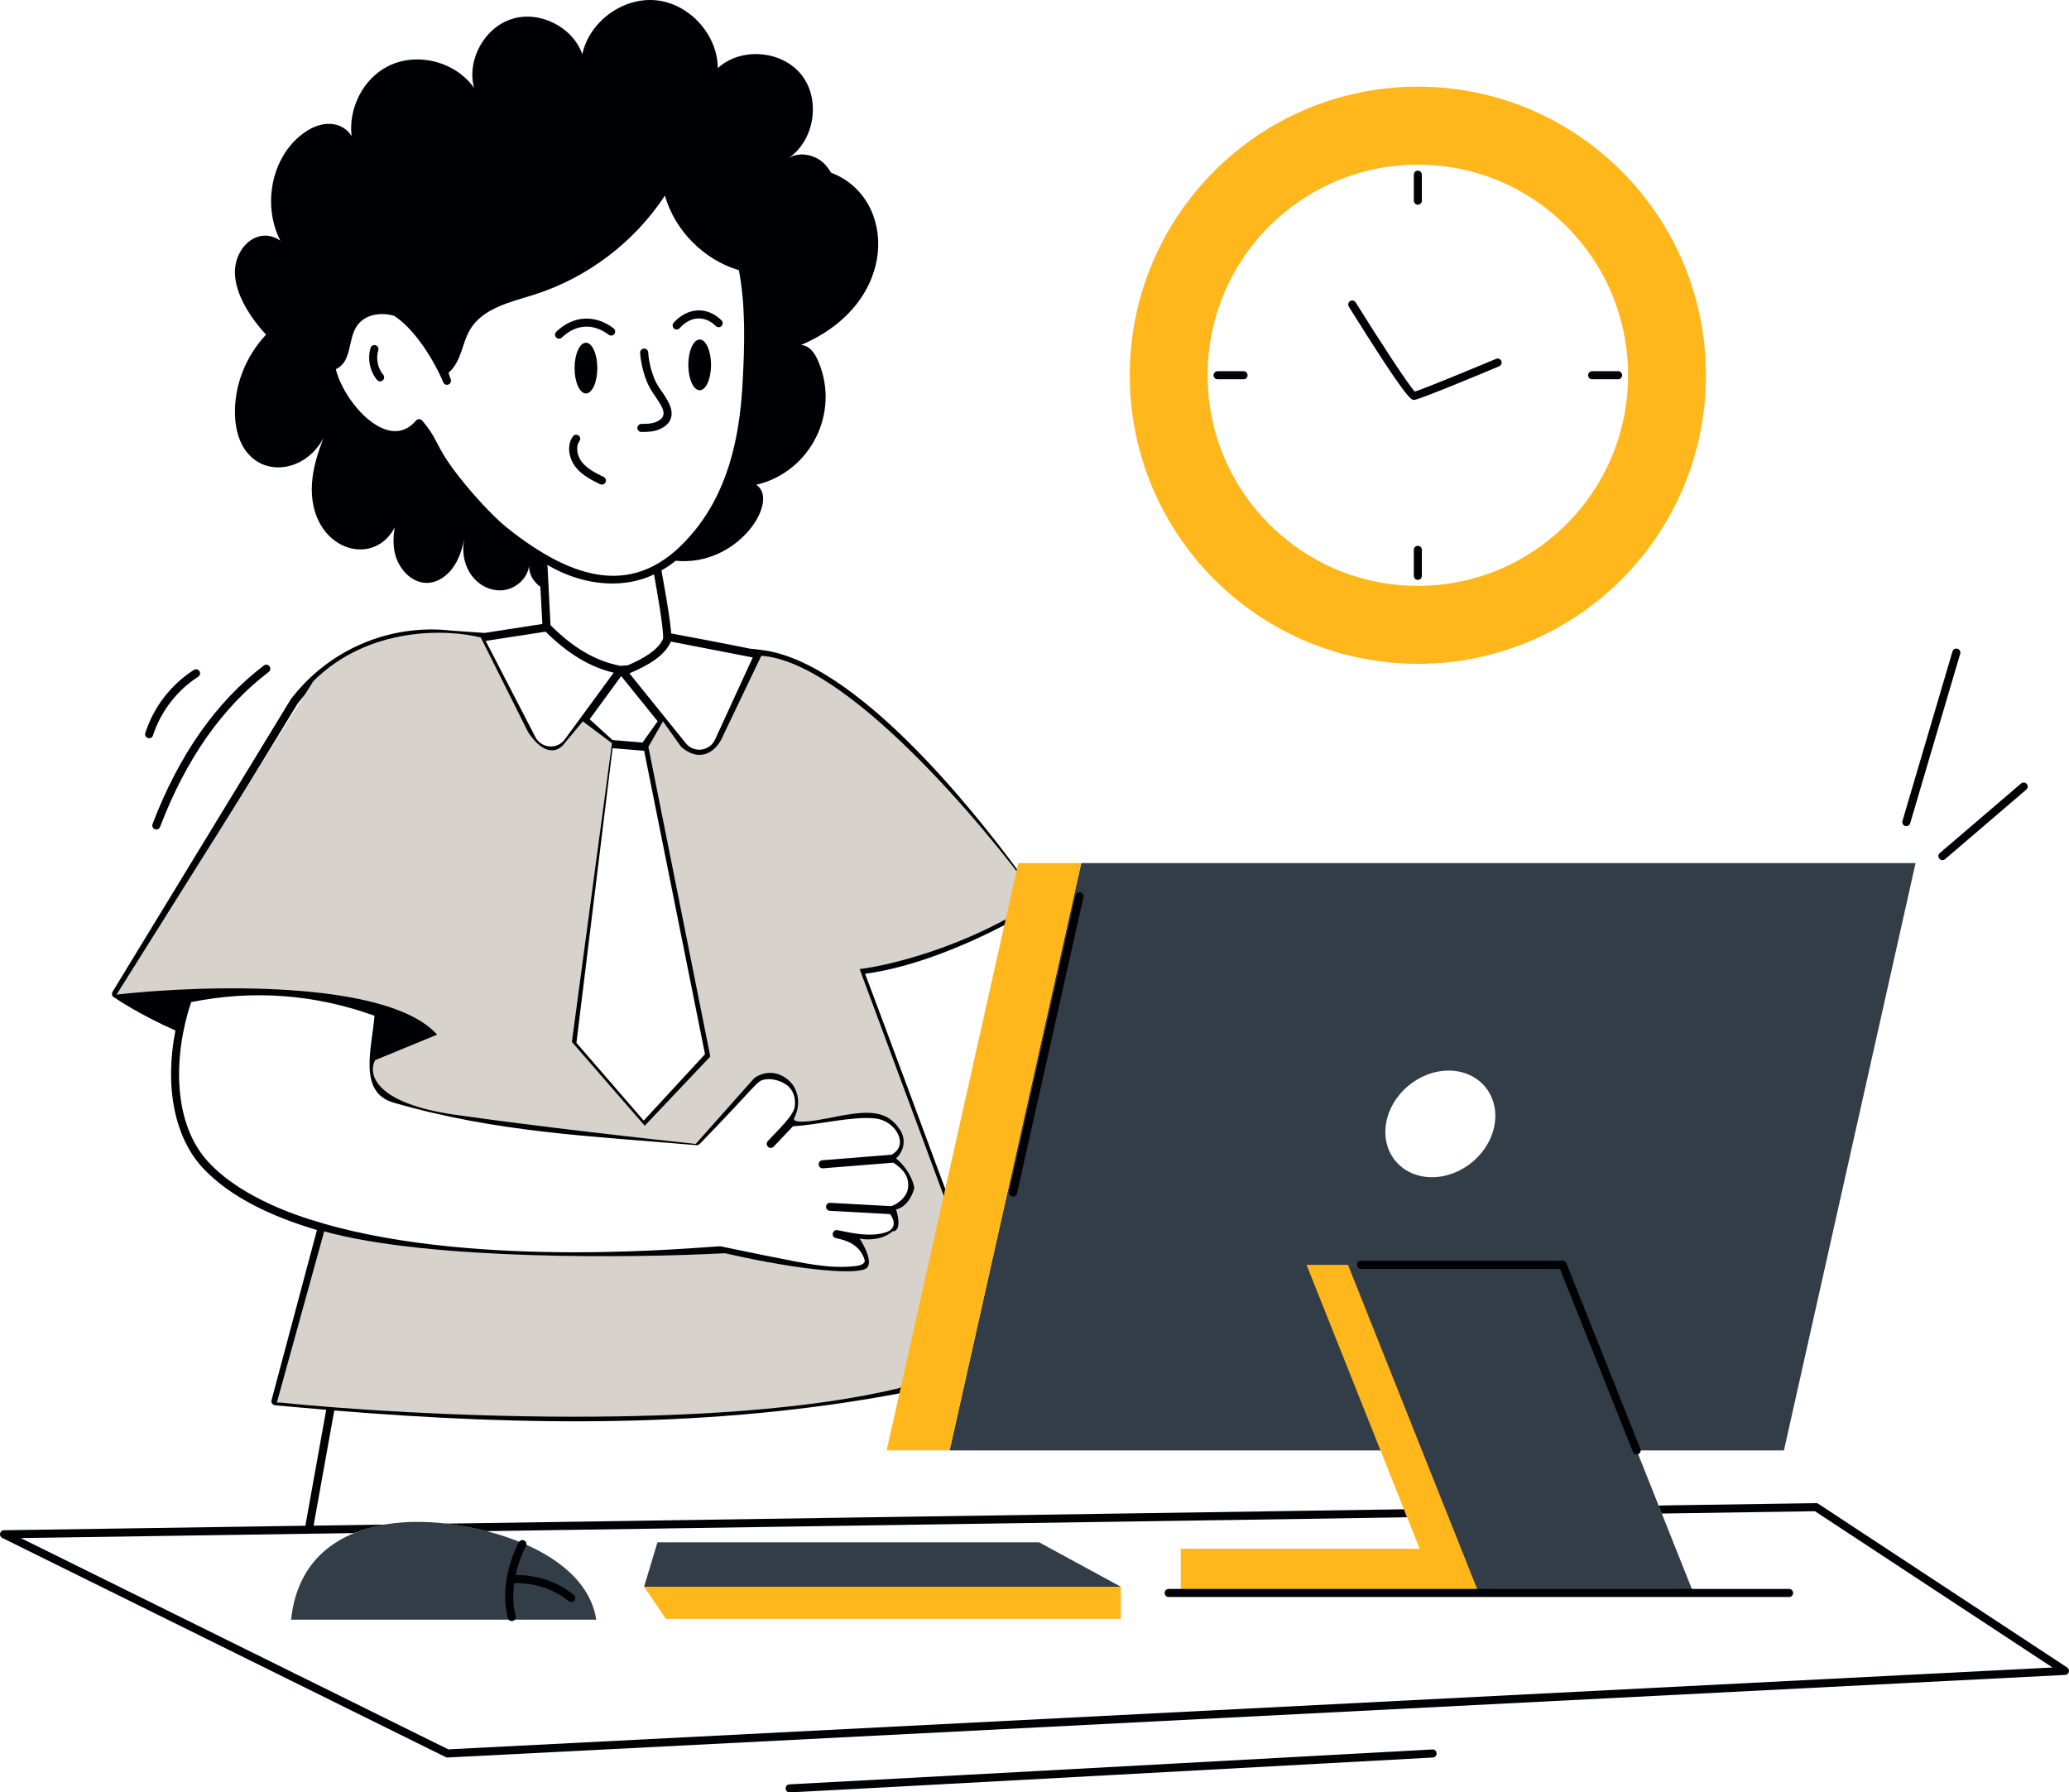 <svg xmlns="http://www.w3.org/2000/svg" width="284" height="246" viewBox="0 0 284 246" fill="none"><g clip-path="url(#clip0_2480_1019)"><path d="M194.624 11.896C172.777 11.896 155.074 29.627 155.074 51.497C155.074 73.367 172.777 91.108 194.624 91.108C216.471 91.108 234.164 73.377 234.164 51.497C234.164 29.616 216.46 11.896 194.624 11.896ZM194.624 80.406C178.678 80.406 165.76 67.468 165.76 51.497C165.76 35.526 178.678 22.599 194.624 22.599C210.57 22.599 223.477 35.537 223.477 51.497C223.477 67.456 210.559 80.406 194.624 80.406Z" fill="#FFB71B"></path><path d="M148.411 118.456L130.344 199.062H244.872L262.94 118.456H148.411ZM205.168 154.249C204.538 158.289 200.681 161.565 196.559 161.565C192.437 161.565 189.62 158.289 190.249 154.249C190.879 150.21 194.736 146.933 198.847 146.933C202.957 146.933 205.797 150.21 205.167 154.249H205.168Z" fill="#333D47"></path><path d="M226.771 218.63H197.288C196.82 217.455 198.983 222.885 192.713 207.142L179.342 173.596H208.814L226.771 218.63V218.63Z" fill="#FFB71B"></path><path d="M198.248 212.562H162.076V218.627H198.248V212.562Z" fill="#FFB71B"></path><path d="M232.451 218.63H202.979L185.033 173.595H214.505C215.574 176.277 231.382 215.945 232.451 218.63Z" fill="#333D47"></path><path d="M81.841 222.293H39.959C41.294 209.332 54.433 206.956 66.79 210.141C74.072 212 80.89 215.984 81.84 222.293H81.841Z" fill="#333D47"></path><path d="M142.634 211.676L153.848 217.771H88.412L90.246 211.676H142.634Z" fill="#333D47"></path><path d="M153.848 217.771V222.178H91.4L88.412 217.771H153.848Z" fill="#FFB71B"></path><path d="M138.501 126.014C138.359 125.744 138.026 125.637 137.755 125.78C133.63 127.943 125.692 131.658 118.346 132.602L112.51 117.361C112.401 117.076 112.083 116.933 111.796 117.043C111.511 117.152 111.369 117.472 111.478 117.758C126.382 156.711 117.835 134.602 129.006 164.371C129.261 165.054 130.298 164.676 130.042 163.985C127.935 158.282 120.903 139.329 118.747 133.651C125.8 132.693 133.216 129.41 138.267 126.761C138.538 126.62 138.642 126.285 138.501 126.014V126.014Z" fill="#000105"></path><path d="M76.356 45.529C76.136 45.74 76.128 46.09 76.338 46.31C76.55 46.533 76.9 46.539 77.119 46.328C79.114 44.422 81.485 44.38 83.553 45.942C83.797 46.127 84.144 46.078 84.328 45.834C84.512 45.59 84.463 45.243 84.22 45.059C81.674 43.135 78.701 43.285 76.356 45.529Z" fill="#000105"></path><path d="M98.264 44.752C98.484 44.964 98.833 44.959 99.045 44.739C99.257 44.519 99.252 44.169 99.032 43.956C97.01 41.996 94.36 42.198 92.471 44.297C92.151 44.651 92.403 45.221 92.881 45.221C93.032 45.221 93.182 45.159 93.291 45.038C94.734 43.435 96.658 43.197 98.263 44.752H98.264Z" fill="#000105"></path><path d="M90.192 52.74C89.569 51.643 89.057 49.801 88.973 48.36C88.956 48.054 88.69 47.827 88.39 47.839C88.085 47.857 87.852 48.118 87.87 48.423C87.964 50.04 88.523 52.039 89.231 53.286C90.322 55.21 92.287 56.936 90.087 57.9C89.474 58.169 88.746 58.173 88.043 58.178C87.738 58.18 87.492 58.429 87.494 58.734C87.496 59.039 87.743 59.284 88.047 59.284C88.904 59.284 89.75 59.255 90.53 58.914C91.39 58.538 91.921 58.007 92.112 57.338C92.575 55.712 90.88 53.953 90.192 52.74Z" fill="#000105"></path><path d="M51.925 48.071C52.135 47.374 51.078 47.047 50.866 47.752C50.418 49.244 50.768 50.968 51.758 52.146C51.954 52.379 52.304 52.409 52.537 52.212C52.77 52.015 52.8 51.666 52.603 51.432C51.846 50.533 51.58 49.213 51.924 48.07L51.925 48.071Z" fill="#000105"></path><path d="M96.041 46.598C95.18 46.598 94.481 48.157 94.481 50.08C94.481 52.003 95.179 53.562 96.041 53.562C96.903 53.562 97.601 52.003 97.601 50.08C97.601 48.157 96.902 46.598 96.041 46.598Z" fill="#000105"></path><path d="M80.43 54.002C81.291 54.002 81.99 52.443 81.99 50.52C81.99 48.596 81.291 47.038 80.43 47.038C79.569 47.038 78.869 48.596 78.869 50.52C78.869 52.443 79.568 54.002 80.43 54.002Z" fill="#000105"></path><path d="M82.863 65.459C81.88 64.982 80.657 64.389 79.898 63.444C79.276 62.672 78.939 61.389 79.54 60.532C79.716 60.282 79.655 59.937 79.406 59.761C79.157 59.585 78.811 59.647 78.636 59.895C77.715 61.21 78.141 63.024 79.038 64.139C79.953 65.276 81.299 65.93 82.38 66.455C82.659 66.588 82.987 66.471 83.119 66.198C83.252 65.923 83.137 65.591 82.863 65.459V65.459Z" fill="#000105"></path><path d="M96.772 144.687L88.362 153.796L79.123 143.126L84.085 102.685C84.196 102.694 88.703 103.063 88.417 103.04L96.772 144.687ZM88.196 101.91C88.083 101.901 83.838 101.547 84.074 101.567L80.936 98.712L85.267 92.79L90.273 98.988L88.196 101.91ZM92.086 88.053C92.132 88.062 91.58 87.955 103.325 90.233L98.153 101.5C97.417 103.117 95.233 103.384 94.131 101.999L86.396 92.414C88.838 91.384 91.246 90.046 92.086 88.053ZM91.014 87.677C90.329 89.238 88.307 90.389 86.185 91.308C85.842 91.33 85.489 91.352 85.146 91.385C81.764 90.721 78.703 88.939 75.565 85.795C75.5 84.658 75.233 79.22 75.145 77.528C79.278 80.015 84.944 81.129 89.776 78.834C90.141 80.899 91.134 86.411 91.014 87.677ZM69.631 72.459C66.924 70.268 63.111 65.819 61.376 63.195C59.838 60.885 59.793 59.857 57.95 57.717C57.734 57.478 57.35 57.452 57.11 57.717C55.895 59.134 54.403 59.52 52.679 58.856C49.695 57.705 46.844 53.688 46.093 50.666C48.282 49.694 47.739 46.77 48.9 44.877C49.939 43.184 52.137 42.786 54.093 43.339C56.901 45.133 59.547 49.383 60.846 52.47C61.126 53.135 62.111 52.748 61.873 52.06C61.752 51.761 61.663 51.462 61.564 51.164C63.397 49.559 63.367 47.157 64.537 45.21C66.316 42.255 70.118 41.458 73.4 40.417C80.66 38.094 87.081 33.223 91.269 26.848C92.65 31.674 96.628 35.659 101.424 37.086C102.352 41.945 102.23 47.28 101.921 52.747C101.497 60.411 99.789 67.799 94.772 73.51C87.244 82.235 78.663 79.642 69.631 72.459ZM74.891 86.692C77.952 89.724 80.947 91.539 84.24 92.326L77.532 101.467C76.502 102.897 74.314 102.741 73.487 101.157L66.669 87.964L74.891 86.692ZM28.788 159.683C23.56 154.251 23.822 144.786 26.235 137.537C34.733 135.822 43.198 136.452 51.409 139.408C51.035 143.898 49.12 149.917 54.017 151.327C68.297 155.472 81.44 155.935 95.6 157.171C95.755 157.182 95.921 157.127 96.042 157.005C104.446 148.367 103.764 148.338 105.159 148.129C106.066 147.996 107.535 148.394 108.298 149.18C109.094 149.987 109.182 151.039 109.104 151.792C108.981 153.114 106.818 155.04 105.402 156.606C104.919 157.116 105.657 157.911 106.198 157.37L108.851 154.57C112.281 154.399 116.924 153.168 120.089 153.497C122.879 153.74 124.814 157.059 122.498 158.399C122.465 158.411 122.442 158.455 122.421 158.477L112.884 159.24C112.174 159.316 112.232 160.347 112.928 160.347C115.234 160.162 123.113 159.533 122.62 159.572C123.983 160.449 124.862 161.522 124.631 163.103C124.503 164.172 123.363 165.217 122.333 165.538L113.967 165.084C113.669 165.039 113.404 165.294 113.393 165.604C113.37 165.903 113.603 166.168 113.912 166.179L122.189 166.633C122.99 167.758 122.837 168.799 121.47 169.168C119.341 169.774 117.175 169.284 114.961 168.836C114.254 168.705 114.013 169.758 114.74 169.921C116.365 170.264 117.967 170.861 118.641 172.798C118.741 173.064 118.685 173.196 118.63 173.263C118.486 173.506 118.022 173.706 117.469 173.761C114.839 174.049 112.574 173.772 109.302 173.153C106.352 172.588 102.197 171.747 98.959 171.061C98.926 171.05 98.893 171.05 98.849 171.05C96.161 171.131 66.2 174.194 44.403 167.929C44.38 167.918 44.358 167.896 44.325 167.896C44.09 167.779 34.282 165.432 28.788 159.683ZM283.748 228.856L249.591 206.389C249.502 206.333 249.392 206.289 249.281 206.3C226.29 206.655 227.824 206.592 227.678 206.665L228.109 207.728L249.127 207.407L281.737 228.856L61.532 240.09L2.852 211.093L48.579 210.407C49.894 209.876 51.331 209.488 52.878 209.245L43.043 209.389L45.883 193.584C72.022 195.725 98.088 196.044 123.691 191.193C123.989 191.138 124.188 190.85 124.133 190.552C124.077 190.253 123.79 190.054 123.492 190.108C95.521 195.402 67.003 194.49 38.513 191.824L44.568 169.124C64.349 174.625 91.821 172.766 98.816 172.156C102.043 172.854 106.165 173.684 109.104 174.237C112.034 174.797 114.591 175.181 117.579 174.868C119.095 174.687 120.179 173.777 119.679 172.434C119.403 171.626 119.005 171.017 118.53 170.53C119.602 170.596 120.685 170.541 121.767 170.231C123.535 169.772 124.367 168.166 123.304 166.335C126.119 164.911 126.963 161.43 123.635 158.931C124.685 157.99 124.95 156.507 124.254 155.179C121.835 150.495 116.12 152.809 109.612 153.408C109.878 153.031 110.143 152.589 110.209 151.892C110.341 150.486 109.954 149.28 109.092 148.406C108.153 147.443 106.352 146.845 105.004 147.044C103.059 147.329 103.449 147.828 95.433 156.043C81.185 154.821 68.274 154.312 54.325 150.265C52.602 149.767 51.85 148.494 51.839 146.071C56.715 145.235 60.324 142.841 60.414 142.208L64.216 117.107C64.271 116.797 64.061 116.52 63.763 116.476C63.453 116.421 63.177 116.631 63.133 116.93L59.574 140.416C57.895 138.191 53.286 133.819 42.401 132.513C30.942 131.152 20.875 134.085 17.217 135.357L40.822 96.609C45.728 90.146 53.773 86.715 61.851 87.656L65.387 87.899L72.503 101.667C73.69 103.951 76.868 104.238 78.426 102.132L80.272 99.609L83.034 102.121L77.995 143.238C77.973 143.392 78.017 143.547 78.128 143.669L87.941 154.991C88.154 155.251 88.555 155.228 88.759 155.002L97.776 145.229C97.898 145.096 97.942 144.92 97.909 144.742C88.942 100.245 89.529 102.516 89.311 102.243L90.991 99.885L93.268 102.696C94.896 104.729 98.079 104.316 99.158 101.966L104.495 90.323C116.883 91.906 132.74 111.827 138.984 120.327C139.425 120.901 140.31 120.261 139.868 119.663C133.536 111.041 117.413 90.82 104.605 89.215C99.759 88.568 109.188 90.141 92.129 86.935C92.113 86.824 92.121 85.537 90.792 78.291C91.638 77.805 92.058 77.495 92.748 76.963C101.42 77.811 107.108 68.602 103.799 66.538C111.244 64.797 115.366 56.654 112.319 49.582C111.853 48.47 111.139 47.429 109.943 47.346C123.522 41.629 123.121 27.114 114.065 23.695C113.767 23.185 113.424 22.709 112.982 22.311C111.7 21.182 109.678 20.795 108.219 21.713C111.811 19.301 112.695 13.69 110.032 10.291C107.357 6.893 101.71 6.429 98.528 9.351C98.506 4.769 94.649 0.507 90.085 0.042C85.521 -0.423 80.891 2.954 79.93 7.446C78.615 3.694 74.073 1.414 70.282 2.599C66.481 3.783 64.039 8.233 65.077 12.084C62.546 8.431 57.198 7.081 53.242 9.096C49.816 10.834 47.816 14.885 48.258 18.67C47.076 16.762 44.163 16.099 41.064 18.747C37.096 22.156 36.113 28.443 38.489 33.035C35.592 31.021 32.307 33.685 32.246 37.297C32.211 40.369 34.461 43.713 36.523 45.929C33.738 48.873 32.113 52.935 32.257 56.997C32.56 65.713 41.206 66.085 44.391 60.14C43.727 61.867 43.153 63.616 42.91 65.453C41.668 75.029 50.992 78.439 54.181 72.392C54.004 73.488 53.938 74.617 54.16 75.712C54.58 77.959 56.458 80.106 58.746 79.996C60.26 79.918 61.597 78.856 62.415 77.549C63.1 76.465 63.465 75.203 63.752 73.93C62.898 77.923 65.67 81.233 68.924 81.013C70.736 80.881 72.427 79.419 72.626 77.627C72.581 78.789 73.233 79.862 74.172 80.537C74.193 80.766 74.436 85.408 74.448 85.639L66.514 86.868L61.95 86.547C53.508 85.573 45.076 89.17 39.905 95.988L15.45 136.119C15.295 136.385 15.373 136.717 15.637 136.883C15.649 136.895 15.67 136.883 15.693 136.895C16.102 137.182 19.163 139.252 24.08 141.432C22.544 149.202 23.991 156.297 27.992 160.458C31.628 164.254 37.131 166.933 43.507 168.814L37.274 192.167C37.19 192.46 37.359 192.809 37.749 192.864C40.136 193.086 42.467 193.296 44.777 193.484L41.915 209.399L0.541 210.019C-0.039 210.019 -0.213 210.822 0.309 211.071L61.176 241.153C61.254 241.186 61.331 241.208 61.419 241.208H61.452L283.482 229.875C283.997 229.851 284.202 229.159 283.748 228.856ZM66.791 210.141C198.822 208.15 192.985 208.274 193.133 208.215L192.713 207.142L61.144 209.112C62.989 209.322 64.901 209.654 66.791 210.141Z" fill="#000105"></path><path d="M123.5 190.5C98.7 196.5 56.5 194.333 38.5 192.5H38L44.5 169C58.9 173 87.167 172.667 99.5 172C110.5 174.5 118 175 119 174C119.8 173.2 118.667 171 118 170C120.4 170.4 122 169.5 122.5 169C123.7 169 123.333 167 123 166C124.6 165.6 125.333 163.833 125.5 163C125.1 161 123.667 159.5 123 159C124.6 157.4 124 155.667 123.5 155C121.5 152 118.5 152.5 113.5 153.5C109.5 154.3 108.833 153.833 109 153.5C110.2 151.1 109.167 149.167 108.5 148.5C106.5 146.5 104.333 147.333 103.5 148L95.5 157C89.167 156.333 73.7 154.6 62.5 153C51.3 151.4 50.5 147.333 51.5 145.5L60 142C53.2 134.4 27.833 135.167 16 136.5L43 93.5C50.6 85.9 61.5 86.333 66 87.5L72.5 100.5C74.9 104.1 76.833 103 77.5 102L80 99L84 102L78.5 143L88.5 154.5L97.5 145L89 102.5L91 99L93.5 102.5C96.3 104.9 98.333 102.833 99 101.5L104.5 90C116.1 90.8 134.667 112.667 142.5 123.5C132.9 129.9 122.167 132.5 118 133L129.5 164L131 183.5L123.5 190.5Z" fill="#D8D2CD"></path><path d="M186.256 173.592C186.256 173.898 186.503 174.146 186.809 174.146H214.129L224.141 199.266C224.412 199.945 225.439 199.536 225.167 198.855L215.017 173.387C214.933 173.177 214.73 173.039 214.504 173.039H186.809C186.504 173.039 186.256 173.287 186.256 173.593V173.592Z" fill="#000105"></path><path d="M78.063 219.752C78.301 219.945 78.649 219.908 78.84 219.672C79.033 219.435 78.997 219.086 78.76 218.894C75.664 216.37 72.227 216.139 70.781 216.169C71.281 213.862 72.177 212.22 72.193 212.192C72.341 211.925 72.248 211.588 71.981 211.439C71.713 211.289 71.378 211.383 71.229 211.65C71.112 211.86 68.359 216.856 69.714 222.071C69.79 222.364 70.087 222.544 70.388 222.468C70.683 222.391 70.86 222.088 70.783 221.793C70.379 220.234 70.388 218.679 70.582 217.284C71.682 217.242 75.09 217.329 78.063 219.752Z" fill="#000105"></path><path d="M159.863 218.627C159.863 218.933 160.11 219.181 160.416 219.181H245.576C245.881 219.181 246.129 218.933 246.129 218.627C246.129 218.321 245.882 218.073 245.576 218.073H160.416C160.111 218.073 159.863 218.321 159.863 218.627Z" fill="#000105"></path><path d="M139.598 163.798L148.718 123.131C148.785 122.833 148.598 122.537 148.3 122.47C148.003 122.404 147.707 122.59 147.64 122.889L138.52 163.556C138.359 164.273 139.438 164.516 139.598 163.798Z" fill="#000105"></path><path d="M194.058 54.887C194.07 54.887 194.081 54.887 194.092 54.887C194.73 54.867 201.691 51.987 205.782 50.273C206.064 50.154 206.197 49.83 206.079 49.548C205.961 49.266 205.638 49.134 205.356 49.252C201.527 50.856 195.352 53.392 194.202 53.743C193.289 52.786 189.426 46.862 186.082 41.499C185.92 41.241 185.579 41.161 185.321 41.323C185.062 41.485 184.983 41.826 185.144 42.086C192.909 54.539 193.673 54.888 194.058 54.888L194.058 54.887Z" fill="#000105"></path><path d="M194.619 28.093C194.924 28.093 195.172 27.846 195.172 27.54V23.971C195.172 23.665 194.925 23.417 194.619 23.417C194.313 23.417 194.066 23.665 194.066 23.971V27.54C194.066 27.845 194.313 28.093 194.619 28.093Z" fill="#000105"></path><path d="M195.172 79.032V75.463C195.172 75.157 194.925 74.909 194.619 74.909C194.313 74.909 194.066 75.157 194.066 75.463V79.032C194.066 79.337 194.313 79.585 194.619 79.585C194.925 79.585 195.172 79.338 195.172 79.032Z" fill="#000105"></path><path d="M218.543 52.055H222.106C222.411 52.055 222.659 51.807 222.659 51.501C222.659 51.195 222.412 50.947 222.106 50.947H218.543C218.238 50.947 217.99 51.195 217.99 51.501C217.99 51.807 218.237 52.055 218.543 52.055Z" fill="#000105"></path><path d="M167.133 52.055H170.696C171.001 52.055 171.249 51.807 171.249 51.501C171.249 51.195 171.002 50.947 170.696 50.947H167.133C166.828 50.947 166.58 51.195 166.58 51.501C166.58 51.807 166.827 52.055 167.133 52.055Z" fill="#000105"></path><path d="M196.616 240.106C195.976 240.141 132.361 243.624 108.365 244.894C107.652 244.932 107.684 246 108.394 246C109.007 246 191.793 241.479 196.676 241.211C196.981 241.194 197.214 240.934 197.197 240.628C197.181 240.322 196.914 240.068 196.615 240.106H196.616Z" fill="#000105"></path><path d="M261.668 113.389C261.906 113.389 262.126 113.234 262.198 112.992L269.066 89.724C269.152 89.431 268.985 89.123 268.693 89.037C268.399 88.951 268.093 89.117 268.006 89.41L261.138 112.679C261.034 113.033 261.299 113.388 261.668 113.388V113.389Z" fill="#000105"></path><path d="M266.987 117.917L278.138 108.371C278.37 108.173 278.397 107.823 278.199 107.591C278.001 107.359 277.652 107.332 277.42 107.53L266.269 117.076C265.711 117.553 266.437 118.387 266.987 117.917Z" fill="#000105"></path><path d="M21.26 113.808C21.538 113.915 21.862 113.778 21.973 113.488C25.509 104.208 30.527 97.052 36.885 92.22C37.128 92.035 37.175 91.687 36.991 91.444C36.806 91.202 36.46 91.153 36.217 91.338C29.692 96.298 24.552 103.617 20.941 113.093C20.832 113.379 20.974 113.699 21.26 113.808H21.26Z" fill="#000105"></path><path d="M20.999 100.933C22.052 97.664 24.314 94.727 27.205 92.879C27.462 92.715 27.537 92.373 27.373 92.115C27.21 91.856 26.868 91.782 26.61 91.946C23.461 93.96 21.094 97.031 19.947 100.594C19.723 101.291 20.774 101.633 20.999 100.933Z" fill="#000105"></path><path d="M148.418 118.459L130.347 199.06H121.705L139.766 118.459H148.418Z" fill="#FFB71B"></path></g><defs><clipPath id="clip0_2480_1019"><rect width="284" height="246" fill="white"></rect></clipPath></defs></svg>